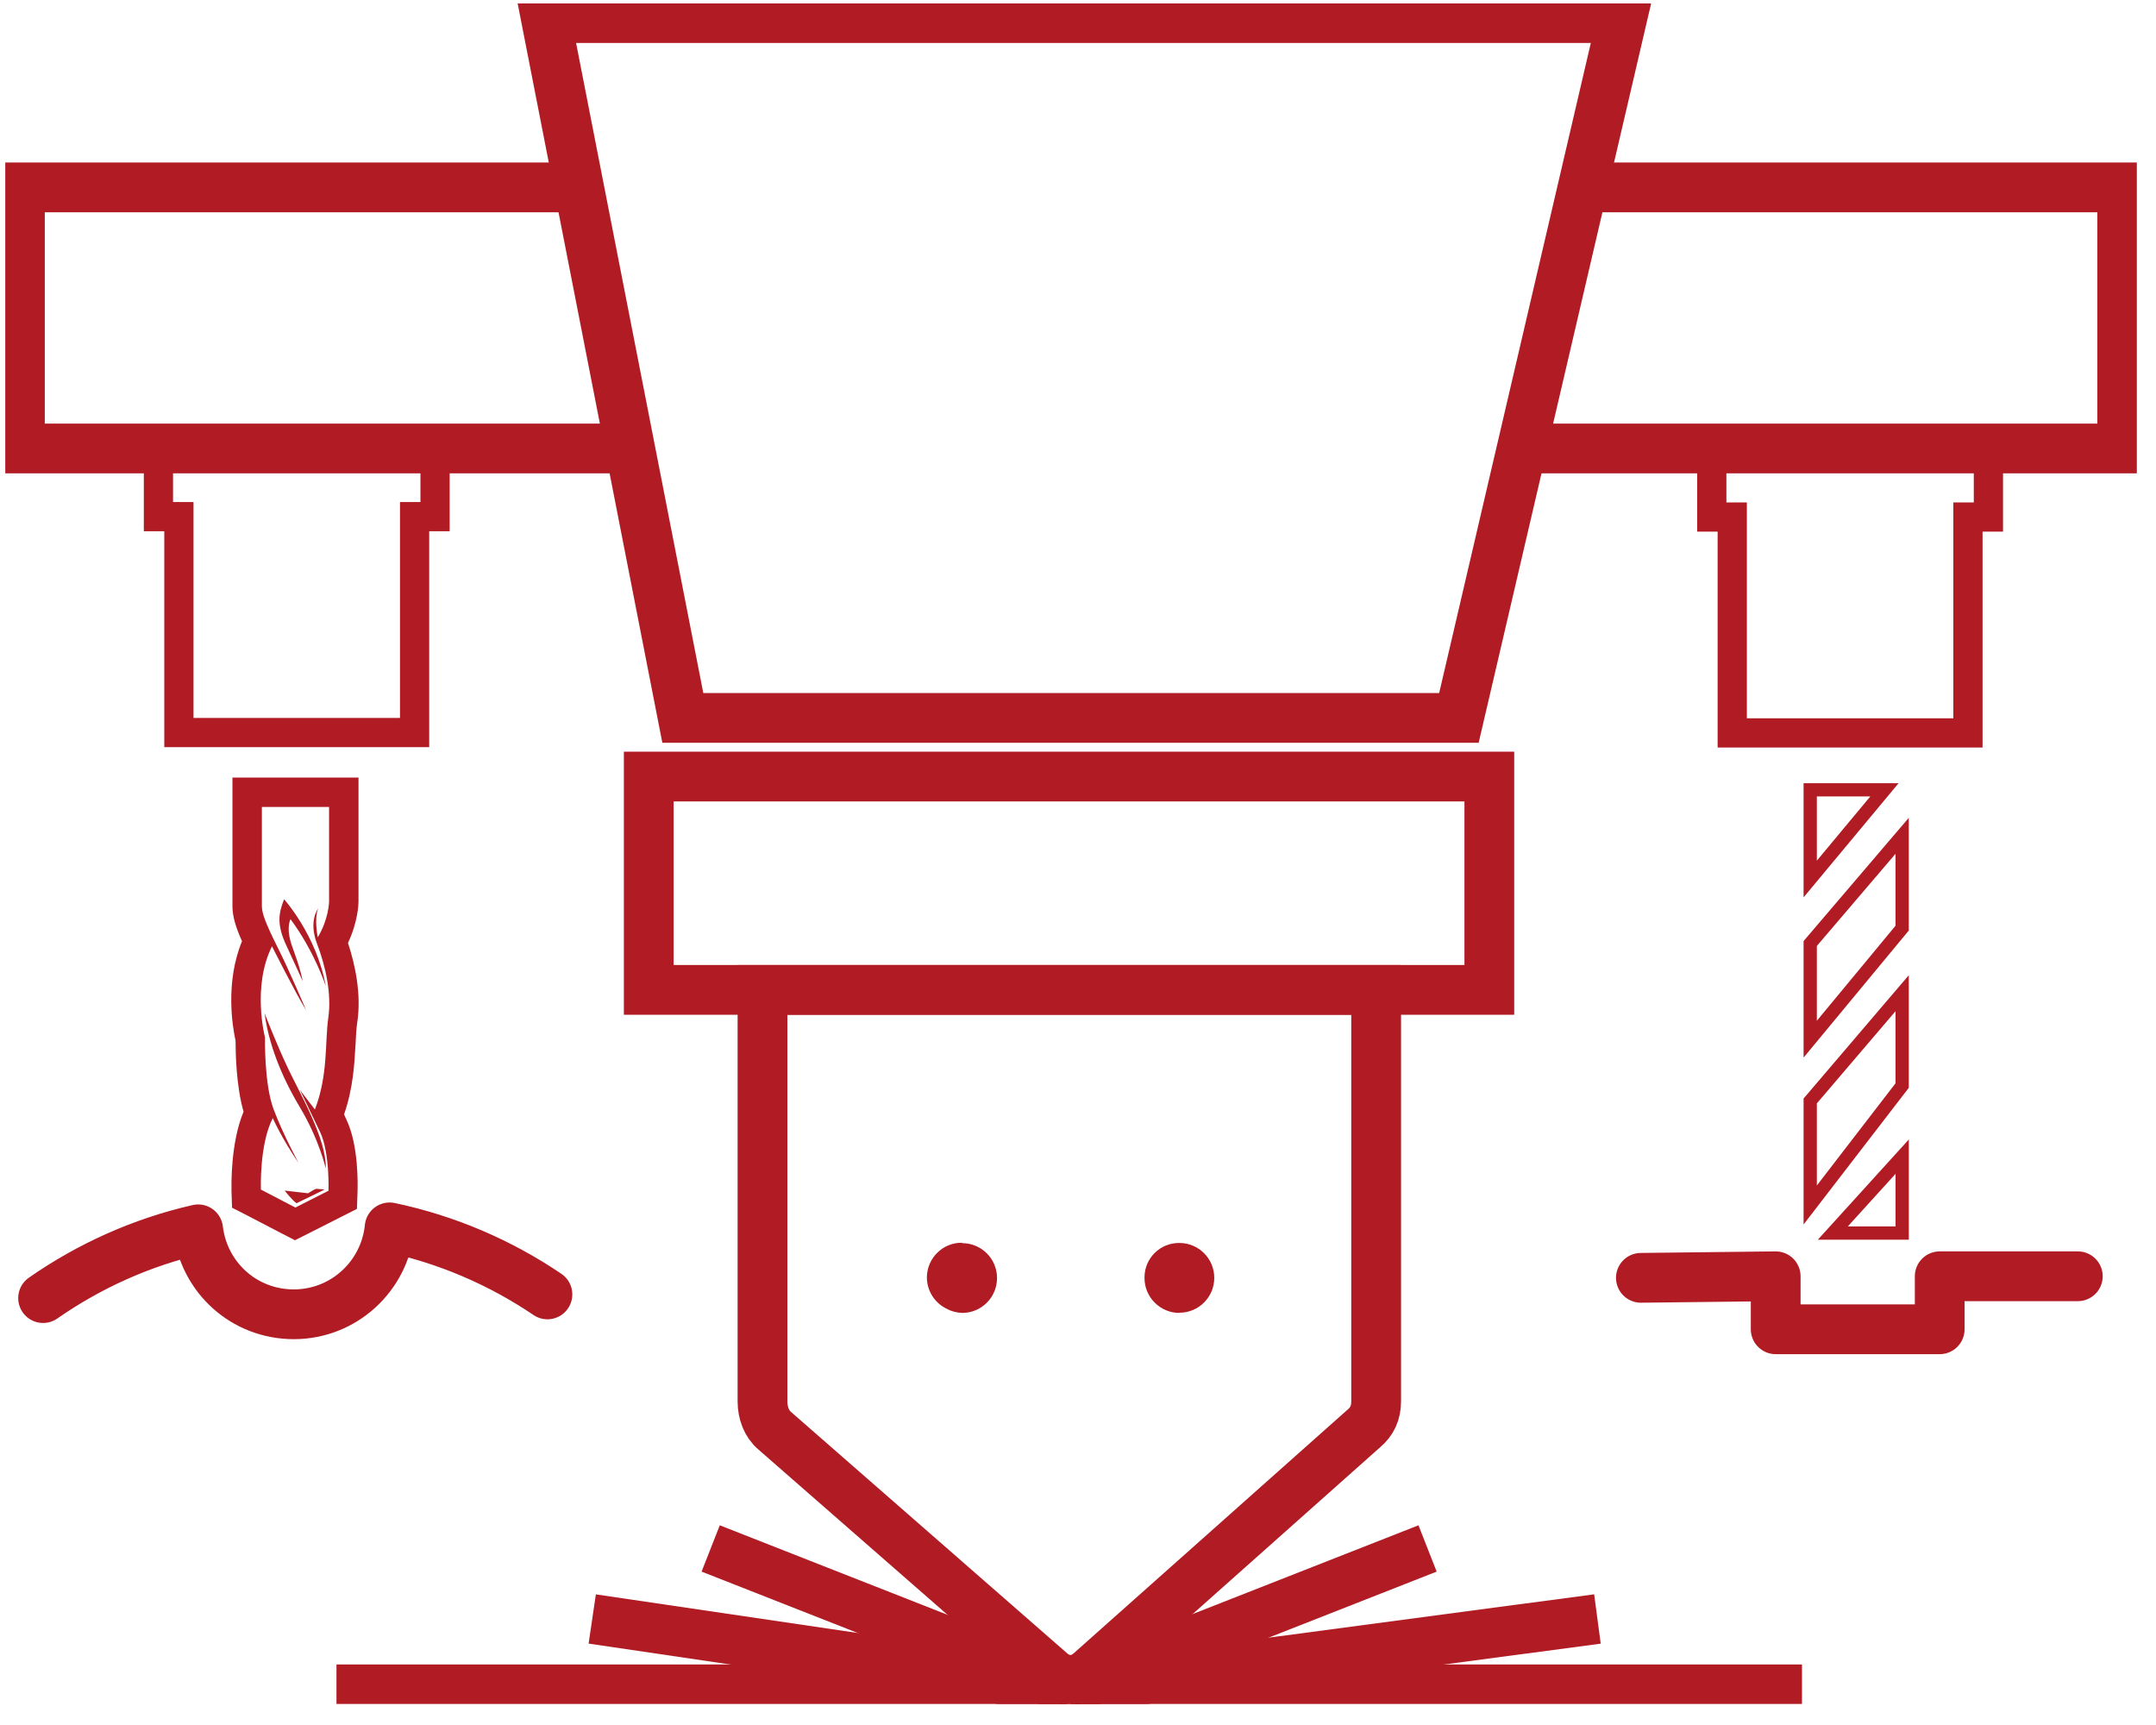 <svg width="65" height="52" viewBox="0 0 65 52" fill="none" xmlns="http://www.w3.org/2000/svg">
<g clip-path="url(#clip0_54_6548)">
<path d="M59.507 14.012V15.146H58.89V21.653H52.665V15.146H52.048V14.012H59.507ZM60.388 13.131H51.167V16.026H51.784V22.534H59.771V16.026H60.388V13.131Z" fill="#B01B24"/>
<path d="M12.676 14.001V15.134H12.059V21.642H5.834V15.134H5.217V14.001H12.676ZM9.921 24.32V27.18C9.921 27.18 9.915 27.697 9.581 28.255C9.581 28.255 9.463 27.703 9.592 27.385C9.592 27.385 9.299 27.755 9.551 28.431C9.81 29.106 10.004 29.946 9.898 30.68C9.792 31.414 9.898 32.401 9.493 33.447L9.04 32.853C9.04 32.853 9.363 33.517 9.657 34.139C9.945 34.762 9.904 35.895 9.904 35.895L8.905 36.401L7.866 35.86C7.866 35.86 7.813 34.504 8.224 33.705C8.224 33.705 8.482 34.298 9.005 35.062C9.005 35.062 8.535 34.204 8.247 33.435C7.96 32.665 7.989 31.273 7.989 31.273C7.989 31.273 7.59 29.752 8.2 28.525C8.2 28.525 8.893 29.905 9.228 30.451C9.228 30.451 8.717 29.241 8.359 28.537C8.007 27.832 7.895 27.526 7.895 27.315V24.326H9.927M9.123 29.558C8.987 28.912 8.782 28.56 8.723 28.219C8.664 27.879 8.758 27.708 8.758 27.708C9.487 28.689 9.821 29.723 9.821 29.723C9.54 28.184 8.565 27.109 8.565 27.109C8.388 27.55 8.347 27.89 8.635 28.507C8.923 29.124 9.117 29.558 9.117 29.558M9.821 35.226C9.851 34.357 9.058 32.988 8.706 32.254C8.353 31.52 7.977 30.545 7.977 30.545C8.095 31.432 8.453 32.395 9.04 33.376C9.628 34.357 9.821 35.226 9.821 35.226ZM9.293 35.972L8.582 35.89C8.582 35.89 8.805 36.178 8.94 36.271L9.786 35.86C9.786 35.86 9.61 35.837 9.545 35.837C9.54 35.837 9.534 35.837 9.528 35.837C9.493 35.843 9.287 35.972 9.287 35.972M13.557 13.12H4.336V16.015H4.953V22.523H12.94V16.015H13.557V13.12ZM10.802 23.439H7.008V27.309C7.008 27.62 7.102 27.938 7.296 28.372C6.785 29.617 7.008 30.945 7.102 31.373C7.102 31.732 7.12 32.742 7.343 33.511C6.944 34.474 6.979 35.743 6.979 35.895L6.996 36.407L7.455 36.641L8.494 37.182L8.893 37.387L9.299 37.182L10.297 36.677L10.761 36.442L10.779 35.925C10.785 35.702 10.814 34.539 10.45 33.764C10.426 33.711 10.397 33.652 10.373 33.593C10.649 32.8 10.685 32.066 10.72 31.467C10.732 31.221 10.743 30.986 10.773 30.804C10.896 29.958 10.708 29.083 10.491 28.425C10.79 27.791 10.808 27.256 10.808 27.186V24.314V23.433L10.802 23.439Z" fill="#B01B24"/>
<path d="M16.504 39.02C15.089 38.062 13.48 37.364 11.747 36.999C11.6 38.468 10.367 39.619 8.858 39.619C7.348 39.619 6.144 38.497 5.974 37.058C4.271 37.446 2.691 38.162 1.299 39.131" stroke="#B01B24" stroke-width="1.5" stroke-linecap="round" stroke-linejoin="round"/>
<path d="M32.232 50.925H54.327" stroke="#B01B24" stroke-width="1.5" stroke-miterlimit="10"/>
<path d="M43.039 46.678L32.232 50.925" stroke="#B01B24" stroke-width="1.5" stroke-miterlimit="10"/>
<path d="M32.232 50.925H10.144" stroke="#B01B24" stroke-width="1.5" stroke-miterlimit="10"/>
<path d="M21.426 46.678L32.232 50.925" stroke="#B01B24" stroke-width="1.5" stroke-miterlimit="10"/>
<path d="M48.16 48.804L32.232 50.924" stroke="#B01B24" stroke-width="1.5" stroke-miterlimit="10"/>
<path d="M17.855 48.804L32.232 50.924" stroke="#B01B24" stroke-width="1.5" stroke-miterlimit="10"/>
<path d="M35.556 39.572C36.138 39.572 36.608 39.102 36.608 38.521C36.608 37.939 36.138 37.469 35.556 37.469C34.981 37.463 34.511 37.922 34.505 38.497C34.505 38.509 34.505 38.515 34.505 38.526C34.505 39.108 34.981 39.578 35.556 39.578V39.572Z" fill="#B01B24"/>
<path d="M29.008 37.463C28.432 37.452 27.956 37.916 27.944 38.491C27.939 38.902 28.174 39.278 28.544 39.454C28.684 39.531 28.849 39.572 29.008 39.578C29.589 39.578 30.059 39.108 30.059 38.526C30.059 37.945 29.589 37.475 29.008 37.475V37.463Z" fill="#B01B24"/>
<path d="M41.489 36.758V29.84H22.988V42.25C22.988 42.59 23.112 42.925 23.358 43.131L31.657 50.384C32.027 50.725 32.52 50.725 32.885 50.384L41.119 43.06C41.365 42.855 41.489 42.584 41.489 42.244V36.752V36.758Z" stroke="#B01B24" stroke-width="1.5" stroke-miterlimit="10"/>
<path d="M44.901 23.409H19.559V29.84H44.901V23.409Z" stroke="#B01B24" stroke-width="1.5" stroke-miterlimit="10"/>
<path fill-rule="evenodd" clip-rule="evenodd" d="M43.984 21.641L48.906 0.545H16.457L20.586 21.641H43.984Z" stroke="#B01B24" stroke-width="1.5" stroke-miterlimit="10"/>
<path d="M17.285 5.649H0.6V13.519H18.994" stroke="#B01B24" stroke-width="1.5" stroke-miterlimit="10"/>
<path d="M47.719 5.649H63.982V13.519H45.875" stroke="#B01B24" stroke-width="1.5" stroke-miterlimit="10"/>
<path fill-rule="evenodd" clip-rule="evenodd" d="M54.575 23.809V26.498L56.813 23.809H54.575Z" stroke="#B01B24" stroke-width="0.4" stroke-miterlimit="10"/>
<path fill-rule="evenodd" clip-rule="evenodd" d="M54.575 28.442V31.326L57.347 27.978V25.195L54.575 28.442Z" stroke="#B01B24" stroke-width="0.4" stroke-miterlimit="10"/>
<path fill-rule="evenodd" clip-rule="evenodd" d="M54.575 33.188V36.324L57.347 32.724V29.94L54.575 33.188Z" stroke="#B01B24" stroke-width="0.4" stroke-miterlimit="10"/>
<path fill-rule="evenodd" clip-rule="evenodd" d="M57.348 37.17V34.867L55.257 37.17H57.348Z" stroke="#B01B24" stroke-width="0.4" stroke-miterlimit="10"/>
<path d="M49.47 38.52L53.534 38.473V40.071H58.479V38.473H62.643" stroke="#B01B24" stroke-width="1.5" stroke-linecap="round" stroke-linejoin="round"/>
</g>
<defs>
<clipPath id="clip0_54_6548">
<rect width="64.263" height="51.261" fill="white" transform="translate(0.159 0.104)"/>
</clipPath>
</defs>
</svg>

